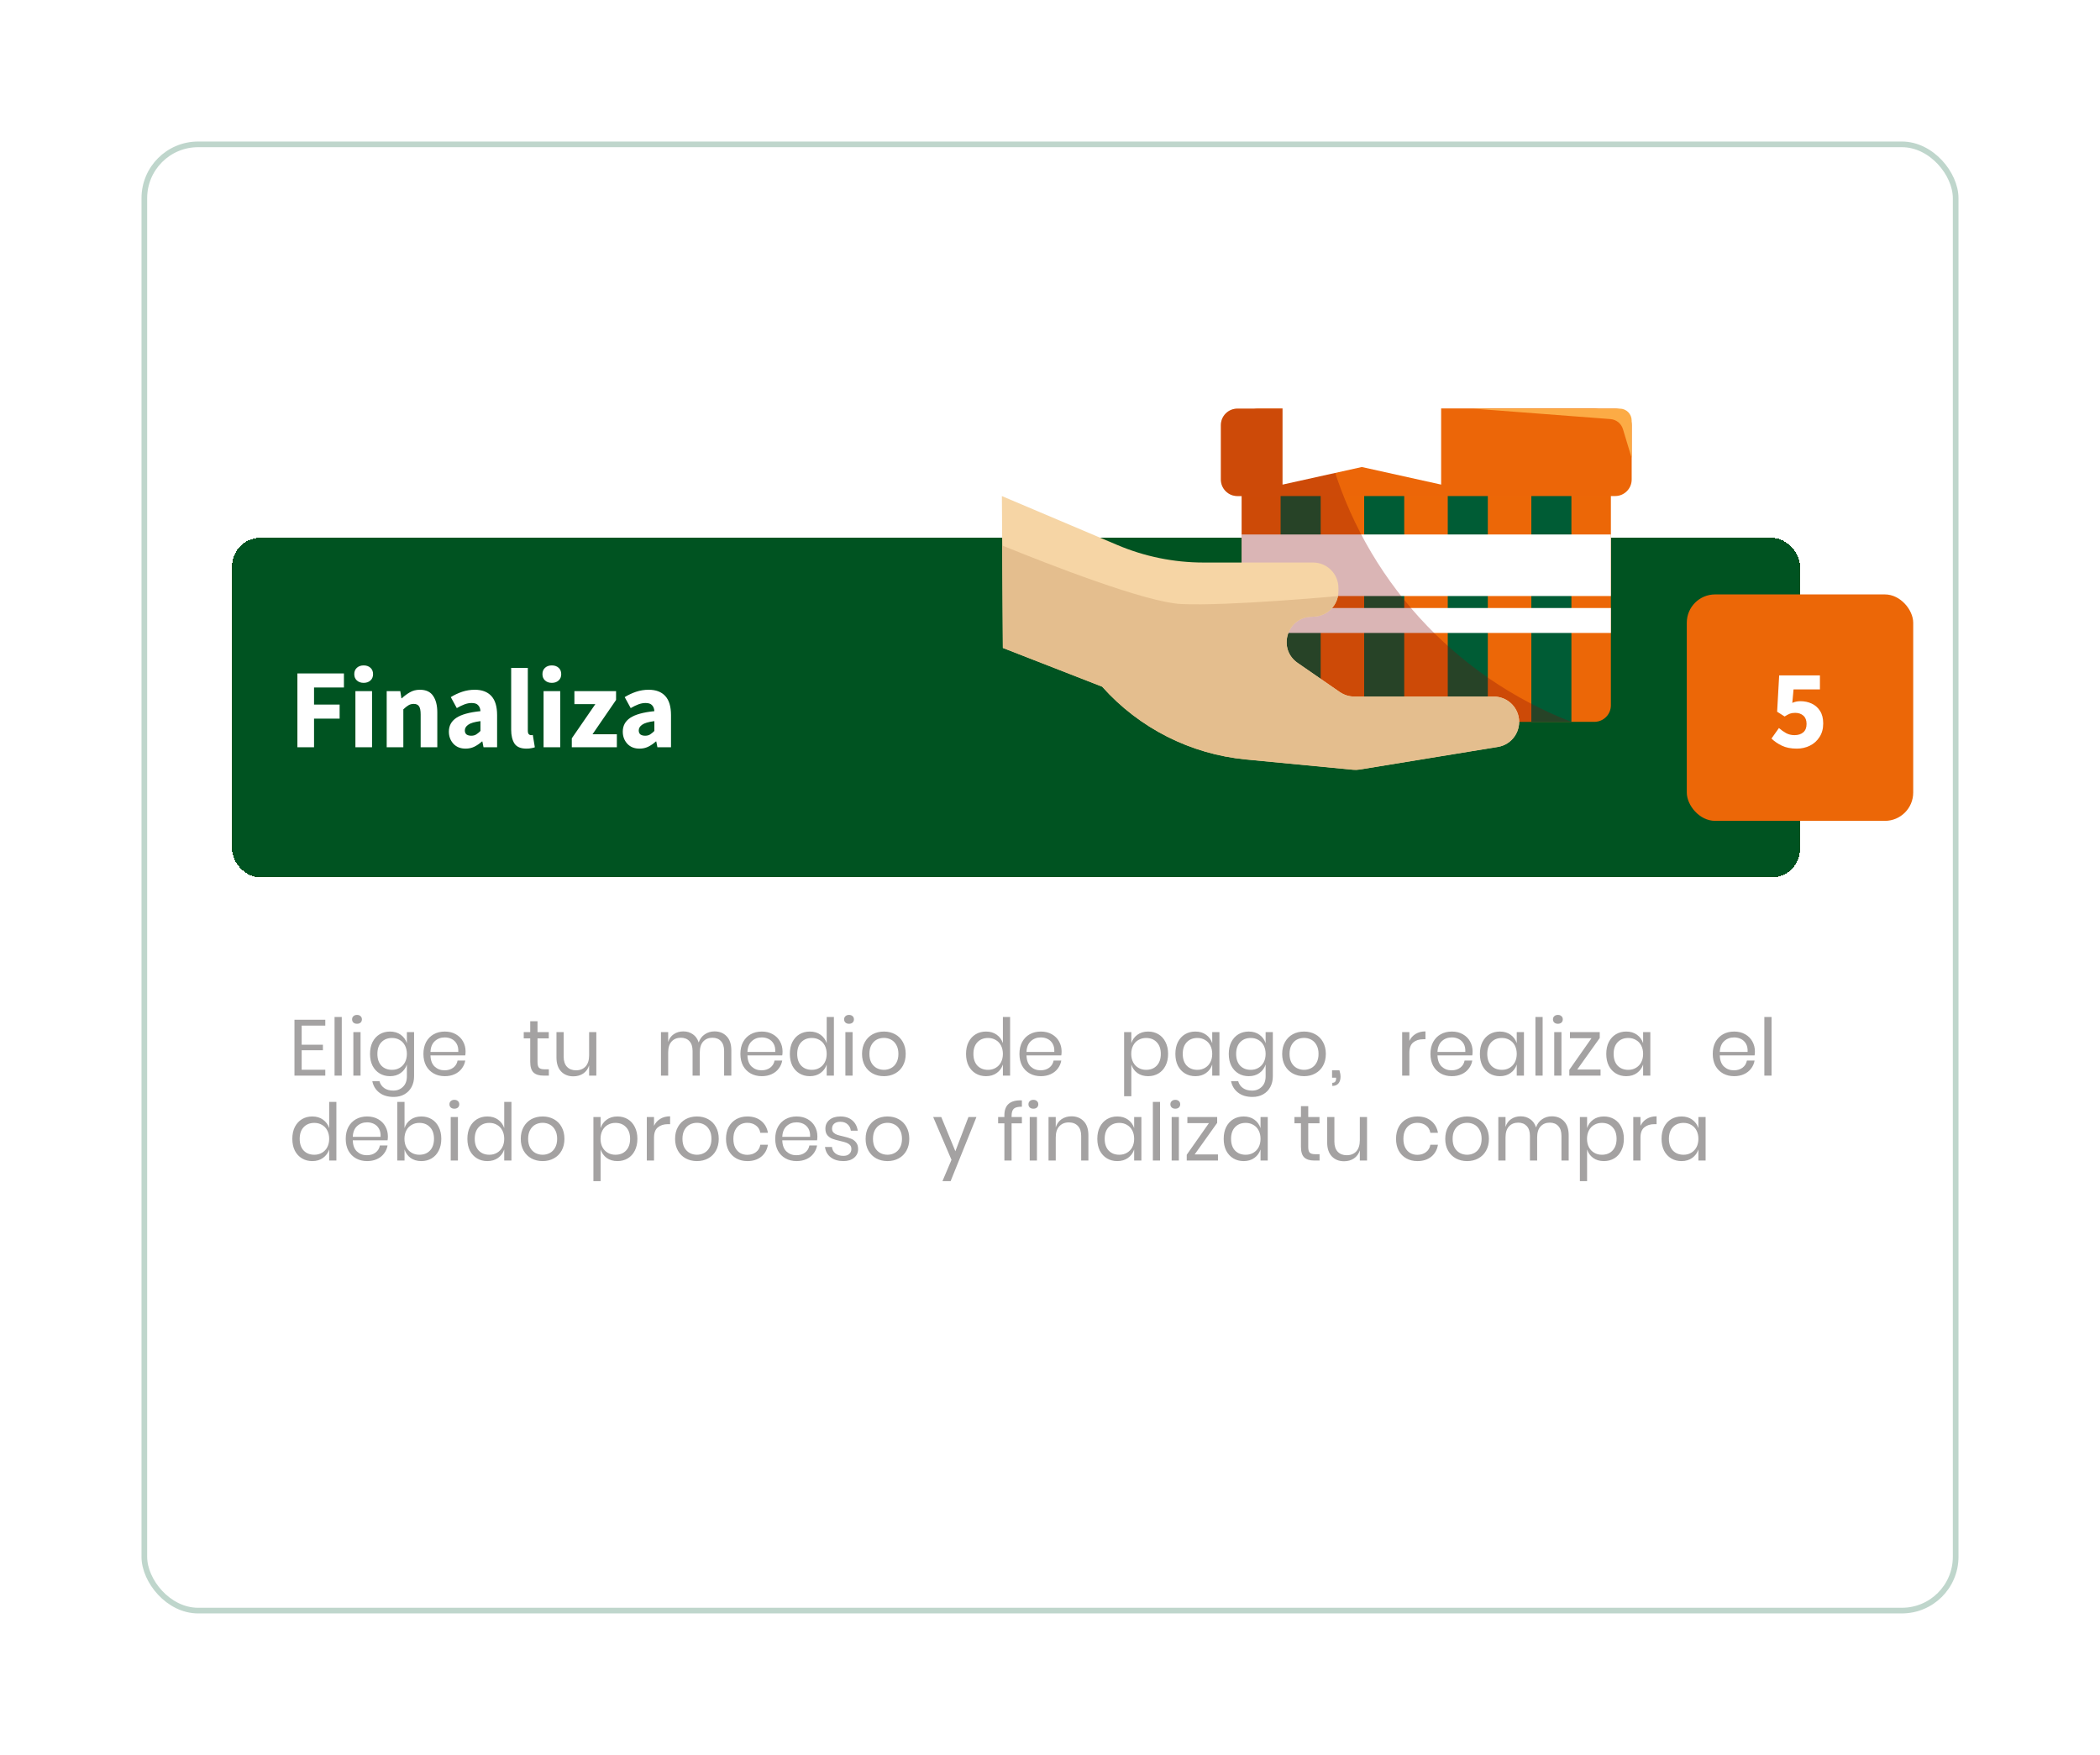 <svg width="371" height="310" viewBox="0 0 371 310" fill="none" xmlns="http://www.w3.org/2000/svg">
<g filter="url(#filter0_d_107_942)">
<g clip-path="url(#clip0_107_942)">
<rect x="25" y="21" width="321" height="260" rx="10" fill="white"/>
<g filter="url(#filter1_d_107_942)">
<rect x="41" y="79" width="277" height="60" rx="5" fill="#005321" shape-rendering="crispEdges"/>
<path d="M52.54 116V102.96H60.76V105.44H55.48V108.46H60V110.94H55.48V116H52.54ZM62.788 116V106.08H65.728V116H62.788ZM64.248 104.62C63.755 104.62 63.355 104.48 63.048 104.2C62.742 103.92 62.588 103.547 62.588 103.08C62.588 102.613 62.742 102.24 63.048 101.96C63.355 101.68 63.755 101.54 64.248 101.54C64.742 101.54 65.142 101.68 65.448 101.96C65.755 102.24 65.908 102.613 65.908 103.08C65.908 103.547 65.755 103.92 65.448 104.2C65.142 104.48 64.742 104.62 64.248 104.62ZM68.316 116V106.08H70.716L70.916 107.34H70.996C71.422 106.94 71.889 106.593 72.396 106.3C72.916 105.993 73.509 105.84 74.176 105.84C75.256 105.84 76.036 106.2 76.516 106.92C77.009 107.627 77.256 108.6 77.256 109.84V116H74.316V110.22C74.316 109.5 74.216 109.007 74.016 108.74C73.829 108.473 73.522 108.34 73.096 108.34C72.722 108.34 72.402 108.427 72.136 108.6C71.869 108.76 71.576 108.993 71.256 109.3V116H68.316ZM82.261 116.24C81.354 116.24 80.634 115.953 80.101 115.38C79.568 114.793 79.301 114.08 79.301 113.24C79.301 112.2 79.741 111.387 80.621 110.8C81.501 110.213 82.921 109.82 84.881 109.62C84.854 109.18 84.721 108.833 84.481 108.58C84.254 108.313 83.868 108.18 83.321 108.18C82.908 108.18 82.488 108.26 82.061 108.42C81.634 108.58 81.181 108.8 80.701 109.08L79.641 107.14C80.268 106.753 80.934 106.44 81.641 106.2C82.361 105.96 83.108 105.84 83.881 105.84C85.148 105.84 86.121 106.207 86.801 106.94C87.481 107.673 87.821 108.8 87.821 110.32V116H85.421L85.221 114.98H85.141C84.728 115.353 84.281 115.66 83.801 115.9C83.334 116.127 82.821 116.24 82.261 116.24ZM83.261 113.96C83.594 113.96 83.881 113.887 84.121 113.74C84.374 113.58 84.628 113.373 84.881 113.12V111.38C83.841 111.513 83.121 111.727 82.721 112.02C82.321 112.3 82.121 112.633 82.121 113.02C82.121 113.34 82.221 113.58 82.421 113.74C82.634 113.887 82.914 113.96 83.261 113.96ZM93.008 116.24C91.995 116.24 91.288 115.94 90.888 115.34C90.501 114.727 90.308 113.92 90.308 112.92V101.98H93.248V113.04C93.248 113.347 93.301 113.56 93.408 113.68C93.528 113.8 93.648 113.86 93.768 113.86C93.835 113.86 93.888 113.86 93.928 113.86C93.981 113.847 94.048 113.833 94.128 113.82L94.488 116C94.328 116.067 94.121 116.12 93.868 116.16C93.628 116.213 93.341 116.24 93.008 116.24ZM96.031 116V106.08H98.971V116H96.031ZM97.49 104.62C96.997 104.62 96.597 104.48 96.29 104.2C95.984 103.92 95.831 103.547 95.831 103.08C95.831 102.613 95.984 102.24 96.29 101.96C96.597 101.68 96.997 101.54 97.49 101.54C97.984 101.54 98.384 101.68 98.691 101.96C98.997 102.24 99.15 102.613 99.15 103.08C99.15 103.547 98.997 103.92 98.691 104.2C98.384 104.48 97.984 104.62 97.49 104.62ZM101.018 116V114.42L105.178 108.38H101.478V106.08H108.838V107.64L104.678 113.7H108.978V116H101.018ZM112.984 116.24C112.077 116.24 111.357 115.953 110.824 115.38C110.29 114.793 110.024 114.08 110.024 113.24C110.024 112.2 110.464 111.387 111.344 110.8C112.224 110.213 113.644 109.82 115.604 109.62C115.577 109.18 115.444 108.833 115.204 108.58C114.977 108.313 114.59 108.18 114.044 108.18C113.63 108.18 113.21 108.26 112.784 108.42C112.357 108.58 111.904 108.8 111.424 109.08L110.364 107.14C110.99 106.753 111.657 106.44 112.364 106.2C113.084 105.96 113.83 105.84 114.604 105.84C115.87 105.84 116.844 106.207 117.524 106.94C118.204 107.673 118.544 108.8 118.544 110.32V116H116.144L115.944 114.98H115.864C115.45 115.353 115.004 115.66 114.524 115.9C114.057 116.127 113.544 116.24 112.984 116.24ZM113.984 113.96C114.317 113.96 114.604 113.887 114.844 113.74C115.097 113.58 115.35 113.373 115.604 113.12V111.38C114.564 111.513 113.844 111.727 113.444 112.02C113.044 112.3 112.844 112.633 112.844 113.02C112.844 113.34 112.944 113.58 113.144 113.74C113.357 113.887 113.637 113.96 113.984 113.96Z" fill="white"/>
<rect x="298" y="89" width="40" height="40" rx="5" fill="#EC6707"/>
<path d="M317.44 116.24C316.4 116.24 315.52 116.067 314.8 115.72C314.08 115.373 313.467 114.953 312.96 114.46L314.28 112.6C314.667 112.947 315.087 113.247 315.54 113.5C315.993 113.74 316.487 113.86 317.02 113.86C317.673 113.86 318.193 113.693 318.58 113.36C318.967 113.027 319.16 112.533 319.16 111.88C319.16 111.24 318.973 110.753 318.6 110.42C318.227 110.087 317.747 109.92 317.16 109.92C316.787 109.92 316.473 109.967 316.22 110.06C315.98 110.153 315.667 110.32 315.28 110.56L313.96 109.72L314.32 103.3H321.52V105.78H316.86L316.64 108.16C317.08 107.96 317.553 107.86 318.06 107.86C318.793 107.86 319.46 108 320.06 108.28C320.673 108.56 321.167 108.993 321.54 109.58C321.913 110.153 322.1 110.893 322.1 111.8C322.1 112.733 321.88 113.533 321.44 114.2C321.013 114.867 320.447 115.373 319.74 115.72C319.033 116.067 318.267 116.24 317.44 116.24Z" fill="white"/>
<g filter="url(#filter2_d_107_942)">
<path d="M281.672 52.181H222.275C220.664 52.181 219.358 53.487 219.358 55.098V104.589C219.358 106.201 220.664 107.507 222.275 107.507H281.672C283.283 107.507 284.589 106.201 284.589 104.589V55.098C284.589 53.487 283.283 52.181 281.672 52.181Z" fill="#EC6707"/>
<path d="M277.615 57.682H270.537V107.507H277.615V57.682Z" fill="#005C35"/>
<path d="M262.848 57.682H255.77V107.507H262.848V57.682Z" fill="#005C35"/>
<path d="M248.08 57.682H241.002V107.507H248.08V57.682Z" fill="#005C35"/>
<path d="M233.319 57.682H226.241V107.507H233.319V57.682Z" fill="#005C35"/>
<path d="M284.589 74.408H219.358V85.286H284.589V74.408Z" fill="white"/>
<path d="M284.589 87.404H219.358V91.802H284.589V87.404Z" fill="white"/>
<path d="M285.346 52.181H218.607C216.996 52.181 215.69 53.487 215.69 55.098V64.705C215.69 66.316 216.996 67.622 218.607 67.622H285.346C286.957 67.622 288.264 66.316 288.264 64.705V55.098C288.264 53.487 286.957 52.181 285.346 52.181Z" fill="#EC6608"/>
<g style="mix-blend-mode:multiply" opacity="0.3">
<path d="M234.98 60.572L232.632 52.181H218.6C216.989 52.181 215.683 53.486 215.683 55.098V64.712C215.683 66.323 216.989 67.629 218.6 67.629H219.358V104.596C219.358 106.208 220.663 107.514 222.275 107.514H277.615C256.797 99.463 241.002 82.063 234.98 60.572Z" fill="#840606"/>
</g>
<path d="M177 67.629L197.415 76.277C202.228 78.319 207.403 79.368 212.634 79.368H231.979C234.452 79.368 236.452 81.368 236.452 83.841V84.445C236.452 86.814 234.604 88.773 232.243 88.912L231.52 88.954C227.276 89.204 225.741 94.677 229.242 97.094L236.702 102.249C237.452 102.763 238.335 103.04 239.245 103.04H263.91C266.001 103.04 267.814 104.492 268.273 106.534C268.835 109.042 267.168 111.508 264.633 111.925L240.182 115.925C239.8 115.988 239.418 116.002 239.036 115.96L220.094 114.14C210.321 113.203 201.256 108.611 194.713 101.283L177.174 94.441L177 67.622C177 67.625 177 67.629 177 67.629Z" fill="#F6D5A5"/>
<path d="M254.602 65.601L240.592 62.496L226.582 65.601V52H254.602V65.601Z" fill="white"/>
<path d="M263.91 103.04H239.245C238.335 103.04 237.453 102.763 236.702 102.249L229.242 97.094C225.741 94.677 227.276 89.197 231.52 88.954L232.243 88.912C234.32 88.787 235.994 87.266 236.369 85.293C236.341 85.293 217.121 87.078 208.709 86.696C202.444 86.411 185.37 79.743 177.056 76.36L177.174 94.462L194.713 101.304C201.249 108.632 210.314 113.223 220.094 114.161L239.036 115.981C239.418 116.016 239.807 116.002 240.182 115.946L264.633 111.945C267.168 111.529 268.835 109.063 268.273 106.555C267.814 104.513 266.001 103.061 263.91 103.061V103.04Z" fill="#E4BE8E"/>
<path d="M260.312 52.181H286.159C287.319 52.181 288.263 53.125 288.263 54.285V60.912L286.721 55.806C286.423 54.813 285.541 54.105 284.506 54.028L260.312 52.181Z" fill="#FCAB45"/>
</g>
</g>
<path d="M53.296 177.166V180.54H57.048V181.52H53.296V184.964H57.468V186H52.022V176.13H57.468V177.166H53.296ZM60.378 175.64V186H59.104V175.64H60.378ZM62.202 176.06C62.202 175.827 62.282 175.64 62.44 175.5C62.599 175.351 62.809 175.276 63.07 175.276C63.332 175.276 63.542 175.351 63.7 175.5C63.859 175.64 63.938 175.827 63.938 176.06C63.938 176.293 63.859 176.485 63.7 176.634C63.542 176.774 63.332 176.844 63.07 176.844C62.809 176.844 62.599 176.774 62.44 176.634C62.282 176.485 62.202 176.293 62.202 176.06ZM63.7 178.314V186H62.426V178.314H63.7ZM68.899 178.216C69.645 178.216 70.275 178.403 70.789 178.776C71.311 179.149 71.675 179.649 71.881 180.274V178.314H73.155V186.126C73.155 186.835 73.005 187.465 72.707 188.016C72.408 188.567 71.988 188.996 71.447 189.304C70.905 189.612 70.275 189.766 69.557 189.766C68.521 189.766 67.676 189.514 67.023 189.01C66.369 188.515 65.954 187.843 65.777 186.994H67.037C67.186 187.507 67.466 187.909 67.877 188.198C68.297 188.497 68.833 188.646 69.487 188.646C70.177 188.646 70.747 188.422 71.195 187.974C71.652 187.535 71.881 186.919 71.881 186.126V184.04C71.675 184.665 71.311 185.165 70.789 185.538C70.275 185.911 69.645 186.098 68.899 186.098C68.217 186.098 67.611 185.939 67.079 185.622C66.547 185.305 66.127 184.852 65.819 184.264C65.52 183.667 65.371 182.967 65.371 182.164C65.371 181.361 65.52 180.661 65.819 180.064C66.127 179.467 66.547 179.009 67.079 178.692C67.611 178.375 68.217 178.216 68.899 178.216ZM69.263 179.35C68.479 179.35 67.849 179.602 67.373 180.106C66.906 180.601 66.673 181.287 66.673 182.164C66.673 183.041 66.906 183.732 67.373 184.236C67.849 184.731 68.479 184.978 69.263 184.978C69.767 184.978 70.215 184.861 70.607 184.628C71.008 184.395 71.321 184.068 71.545 183.648C71.769 183.219 71.881 182.724 71.881 182.164C71.881 181.604 71.769 181.109 71.545 180.68C71.321 180.251 71.008 179.924 70.607 179.7C70.215 179.467 69.767 179.35 69.263 179.35ZM82.252 181.73C82.252 182.001 82.234 182.234 82.196 182.43H76.05C76.078 183.307 76.326 183.965 76.792 184.404C77.268 184.843 77.847 185.062 78.528 185.062C79.144 185.062 79.657 184.908 80.068 184.6C80.488 184.283 80.745 183.863 80.838 183.34H82.196C82.103 183.872 81.893 184.348 81.566 184.768C81.249 185.188 80.834 185.515 80.32 185.748C79.807 185.981 79.228 186.098 78.584 186.098C77.847 186.098 77.194 185.939 76.624 185.622C76.055 185.305 75.607 184.852 75.28 184.264C74.963 183.667 74.804 182.967 74.804 182.164C74.804 181.361 74.963 180.661 75.28 180.064C75.607 179.467 76.055 179.009 76.624 178.692C77.194 178.375 77.847 178.216 78.584 178.216C79.331 178.216 79.98 178.375 80.53 178.692C81.09 179.009 81.515 179.434 81.804 179.966C82.103 180.498 82.252 181.086 82.252 181.73ZM80.964 181.814C80.992 181.245 80.899 180.769 80.684 180.386C80.469 180.003 80.175 179.719 79.802 179.532C79.429 179.345 79.023 179.252 78.584 179.252C77.884 179.252 77.296 179.471 76.82 179.91C76.344 180.339 76.088 180.974 76.05 181.814H80.964ZM96.964 184.88V186H96.012C95.228 186 94.64 185.813 94.248 185.44C93.866 185.067 93.674 184.441 93.674 183.564V179.42H92.526V178.314H93.674V176.396H94.962V178.314H96.95V179.42H94.962V183.592C94.962 184.087 95.051 184.427 95.228 184.614C95.415 184.791 95.732 184.88 96.18 184.88H96.964ZM105.351 178.314V186H104.077V184.194C103.881 184.819 103.531 185.3 103.027 185.636C102.532 185.963 101.954 186.126 101.291 186.126C100.404 186.126 99.686 185.841 99.135 185.272C98.584 184.693 98.309 183.867 98.309 182.794V178.314H99.583V182.668C99.583 183.433 99.779 184.026 100.171 184.446C100.563 184.857 101.095 185.062 101.767 185.062C102.467 185.062 103.027 184.838 103.447 184.39C103.867 183.933 104.077 183.27 104.077 182.402V178.314H105.351ZM126.22 178.188C127.116 178.188 127.835 178.477 128.376 179.056C128.927 179.625 129.202 180.451 129.202 181.534V186H127.928V181.646C127.928 180.89 127.741 180.311 127.368 179.91C127.004 179.509 126.5 179.308 125.856 179.308C125.184 179.308 124.643 179.532 124.232 179.98C123.831 180.419 123.63 181.067 123.63 181.926V186H122.356V181.646C122.356 180.89 122.169 180.311 121.796 179.91C121.423 179.509 120.919 179.308 120.284 179.308C119.603 179.308 119.057 179.532 118.646 179.98C118.245 180.419 118.044 181.067 118.044 181.926V186H116.77V178.314H118.044V180.064C118.231 179.457 118.562 178.995 119.038 178.678C119.523 178.351 120.079 178.188 120.704 178.188C121.357 178.188 121.922 178.356 122.398 178.692C122.883 179.019 123.229 179.504 123.434 180.148C123.649 179.523 124.008 179.042 124.512 178.706C125.016 178.361 125.585 178.188 126.22 178.188ZM138.25 181.73C138.25 182.001 138.232 182.234 138.194 182.43H132.048C132.076 183.307 132.324 183.965 132.79 184.404C133.266 184.843 133.845 185.062 134.526 185.062C135.142 185.062 135.656 184.908 136.066 184.6C136.486 184.283 136.743 183.863 136.836 183.34H138.194C138.101 183.872 137.891 184.348 137.564 184.768C137.247 185.188 136.832 185.515 136.318 185.748C135.805 185.981 135.226 186.098 134.582 186.098C133.845 186.098 133.192 185.939 132.622 185.622C132.053 185.305 131.605 184.852 131.278 184.264C130.961 183.667 130.802 182.967 130.802 182.164C130.802 181.361 130.961 180.661 131.278 180.064C131.605 179.467 132.053 179.009 132.622 178.692C133.192 178.375 133.845 178.216 134.582 178.216C135.329 178.216 135.978 178.375 136.528 178.692C137.088 179.009 137.513 179.434 137.802 179.966C138.101 180.498 138.25 181.086 138.25 181.73ZM136.962 181.814C136.99 181.245 136.897 180.769 136.682 180.386C136.468 180.003 136.174 179.719 135.8 179.532C135.427 179.345 135.021 179.252 134.582 179.252C133.882 179.252 133.294 179.471 132.818 179.91C132.342 180.339 132.086 180.974 132.048 181.814H136.962ZM143.067 178.216C143.813 178.216 144.443 178.403 144.957 178.776C145.479 179.149 145.843 179.649 146.049 180.274V175.64H147.323V186H146.049V184.04C145.843 184.665 145.479 185.165 144.957 185.538C144.443 185.911 143.813 186.098 143.067 186.098C142.385 186.098 141.779 185.939 141.247 185.622C140.715 185.305 140.295 184.852 139.987 184.264C139.688 183.667 139.539 182.967 139.539 182.164C139.539 181.361 139.688 180.661 139.987 180.064C140.295 179.467 140.715 179.009 141.247 178.692C141.779 178.375 142.385 178.216 143.067 178.216ZM143.431 179.35C142.647 179.35 142.017 179.602 141.541 180.106C141.074 180.601 140.841 181.287 140.841 182.164C140.841 183.041 141.074 183.732 141.541 184.236C142.017 184.731 142.647 184.978 143.431 184.978C143.935 184.978 144.383 184.861 144.775 184.628C145.176 184.395 145.489 184.068 145.713 183.648C145.937 183.219 146.049 182.724 146.049 182.164C146.049 181.604 145.937 181.109 145.713 180.68C145.489 180.251 145.176 179.924 144.775 179.7C144.383 179.467 143.935 179.35 143.431 179.35ZM149.126 176.06C149.126 175.827 149.205 175.64 149.364 175.5C149.523 175.351 149.733 175.276 149.994 175.276C150.255 175.276 150.465 175.351 150.624 175.5C150.783 175.64 150.862 175.827 150.862 176.06C150.862 176.293 150.783 176.485 150.624 176.634C150.465 176.774 150.255 176.844 149.994 176.844C149.733 176.844 149.523 176.774 149.364 176.634C149.205 176.485 149.126 176.293 149.126 176.06ZM150.624 178.314V186H149.35V178.314H150.624ZM156.158 178.216C156.896 178.216 157.554 178.375 158.132 178.692C158.72 179.009 159.178 179.467 159.504 180.064C159.84 180.661 160.008 181.361 160.008 182.164C160.008 182.967 159.84 183.667 159.504 184.264C159.178 184.852 158.72 185.305 158.132 185.622C157.554 185.939 156.896 186.098 156.158 186.098C155.421 186.098 154.758 185.939 154.17 185.622C153.592 185.305 153.134 184.852 152.798 184.264C152.462 183.667 152.294 182.967 152.294 182.164C152.294 181.361 152.462 180.661 152.798 180.064C153.134 179.467 153.592 179.009 154.17 178.692C154.758 178.375 155.421 178.216 156.158 178.216ZM156.158 179.336C155.701 179.336 155.276 179.439 154.884 179.644C154.502 179.849 154.189 180.167 153.946 180.596C153.713 181.016 153.596 181.539 153.596 182.164C153.596 182.78 153.713 183.303 153.946 183.732C154.189 184.152 154.502 184.465 154.884 184.67C155.276 184.875 155.701 184.978 156.158 184.978C156.616 184.978 157.036 184.875 157.418 184.67C157.81 184.465 158.123 184.152 158.356 183.732C158.599 183.303 158.72 182.78 158.72 182.164C158.72 181.539 158.599 181.016 158.356 180.596C158.123 180.167 157.81 179.849 157.418 179.644C157.036 179.439 156.616 179.336 156.158 179.336ZM174.196 178.216C174.943 178.216 175.573 178.403 176.086 178.776C176.609 179.149 176.973 179.649 177.178 180.274V175.64H178.452V186H177.178V184.04C176.973 184.665 176.609 185.165 176.086 185.538C175.573 185.911 174.943 186.098 174.196 186.098C173.515 186.098 172.908 185.939 172.376 185.622C171.844 185.305 171.424 184.852 171.116 184.264C170.818 183.667 170.668 182.967 170.668 182.164C170.668 181.361 170.818 180.661 171.116 180.064C171.424 179.467 171.844 179.009 172.376 178.692C172.908 178.375 173.515 178.216 174.196 178.216ZM174.56 179.35C173.776 179.35 173.146 179.602 172.67 180.106C172.204 180.601 171.97 181.287 171.97 182.164C171.97 183.041 172.204 183.732 172.67 184.236C173.146 184.731 173.776 184.978 174.56 184.978C175.064 184.978 175.512 184.861 175.904 184.628C176.306 184.395 176.618 184.068 176.842 183.648C177.066 183.219 177.178 182.724 177.178 182.164C177.178 181.604 177.066 181.109 176.842 180.68C176.618 180.251 176.306 179.924 175.904 179.7C175.512 179.467 175.064 179.35 174.56 179.35ZM187.55 181.73C187.55 182.001 187.531 182.234 187.494 182.43H181.348C181.376 183.307 181.623 183.965 182.09 184.404C182.566 184.843 183.145 185.062 183.826 185.062C184.442 185.062 184.955 184.908 185.366 184.6C185.786 184.283 186.043 183.863 186.136 183.34H187.494C187.401 183.872 187.191 184.348 186.864 184.768C186.547 185.188 186.131 185.515 185.618 185.748C185.105 185.981 184.526 186.098 183.882 186.098C183.145 186.098 182.491 185.939 181.922 185.622C181.353 185.305 180.905 184.852 180.578 184.264C180.261 183.667 180.102 182.967 180.102 182.164C180.102 181.361 180.261 180.661 180.578 180.064C180.905 179.467 181.353 179.009 181.922 178.692C182.491 178.375 183.145 178.216 183.882 178.216C184.629 178.216 185.277 178.375 185.828 178.692C186.388 179.009 186.813 179.434 187.102 179.966C187.401 180.498 187.55 181.086 187.55 181.73ZM186.262 181.814C186.29 181.245 186.197 180.769 185.982 180.386C185.767 180.003 185.473 179.719 185.1 179.532C184.727 179.345 184.321 179.252 183.882 179.252C183.182 179.252 182.594 179.471 182.118 179.91C181.642 180.339 181.385 180.974 181.348 181.814H186.262ZM202.836 178.216C203.518 178.216 204.124 178.375 204.656 178.692C205.188 179.009 205.604 179.467 205.902 180.064C206.21 180.661 206.364 181.361 206.364 182.164C206.364 182.967 206.21 183.667 205.902 184.264C205.604 184.852 205.188 185.305 204.656 185.622C204.124 185.939 203.518 186.098 202.836 186.098C202.09 186.098 201.455 185.911 200.932 185.538C200.419 185.155 200.064 184.656 199.868 184.04V189.64H198.594V178.314H199.868V180.274C200.064 179.658 200.419 179.163 200.932 178.79C201.455 178.407 202.09 178.216 202.836 178.216ZM202.472 179.35C201.978 179.35 201.53 179.467 201.128 179.7C200.727 179.924 200.414 180.251 200.19 180.68C199.966 181.109 199.854 181.604 199.854 182.164C199.854 182.724 199.966 183.219 200.19 183.648C200.414 184.068 200.727 184.395 201.128 184.628C201.53 184.861 201.978 184.978 202.472 184.978C203.266 184.978 203.896 184.731 204.362 184.236C204.838 183.732 205.076 183.041 205.076 182.164C205.076 181.287 204.838 180.601 204.362 180.106C203.896 179.602 203.266 179.35 202.472 179.35ZM211.178 178.216C211.925 178.216 212.555 178.403 213.068 178.776C213.591 179.149 213.955 179.649 214.16 180.274V178.314H215.434V186H214.16V184.04C213.955 184.665 213.591 185.165 213.068 185.538C212.555 185.911 211.925 186.098 211.178 186.098C210.497 186.098 209.89 185.939 209.358 185.622C208.826 185.305 208.406 184.852 208.098 184.264C207.799 183.667 207.65 182.967 207.65 182.164C207.65 181.361 207.799 180.661 208.098 180.064C208.406 179.467 208.826 179.009 209.358 178.692C209.89 178.375 210.497 178.216 211.178 178.216ZM211.542 179.35C210.758 179.35 210.128 179.602 209.652 180.106C209.185 180.601 208.952 181.287 208.952 182.164C208.952 183.041 209.185 183.732 209.652 184.236C210.128 184.731 210.758 184.978 211.542 184.978C212.046 184.978 212.494 184.861 212.886 184.628C213.287 184.395 213.6 184.068 213.824 183.648C214.048 183.219 214.16 182.724 214.16 182.164C214.16 181.604 214.048 181.109 213.824 180.68C213.6 180.251 213.287 179.924 212.886 179.7C212.494 179.467 212.046 179.35 211.542 179.35ZM220.611 178.216C221.358 178.216 221.988 178.403 222.501 178.776C223.024 179.149 223.388 179.649 223.593 180.274V178.314H224.867V186.126C224.867 186.835 224.718 187.465 224.419 188.016C224.121 188.567 223.701 188.996 223.159 189.304C222.618 189.612 221.988 189.766 221.269 189.766C220.233 189.766 219.389 189.514 218.735 189.01C218.082 188.515 217.667 187.843 217.489 186.994H218.749C218.899 187.507 219.179 187.909 219.589 188.198C220.009 188.497 220.546 188.646 221.199 188.646C221.89 188.646 222.459 188.422 222.907 187.974C223.365 187.535 223.593 186.919 223.593 186.126V184.04C223.388 184.665 223.024 185.165 222.501 185.538C221.988 185.911 221.358 186.098 220.611 186.098C219.93 186.098 219.323 185.939 218.791 185.622C218.259 185.305 217.839 184.852 217.531 184.264C217.233 183.667 217.083 182.967 217.083 182.164C217.083 181.361 217.233 180.661 217.531 180.064C217.839 179.467 218.259 179.009 218.791 178.692C219.323 178.375 219.93 178.216 220.611 178.216ZM220.975 179.35C220.191 179.35 219.561 179.602 219.085 180.106C218.619 180.601 218.385 181.287 218.385 182.164C218.385 183.041 218.619 183.732 219.085 184.236C219.561 184.731 220.191 184.978 220.975 184.978C221.479 184.978 221.927 184.861 222.319 184.628C222.721 184.395 223.033 184.068 223.257 183.648C223.481 183.219 223.593 182.724 223.593 182.164C223.593 181.604 223.481 181.109 223.257 180.68C223.033 180.251 222.721 179.924 222.319 179.7C221.927 179.467 221.479 179.35 220.975 179.35ZM230.381 178.216C231.118 178.216 231.776 178.375 232.355 178.692C232.943 179.009 233.4 179.467 233.727 180.064C234.063 180.661 234.231 181.361 234.231 182.164C234.231 182.967 234.063 183.667 233.727 184.264C233.4 184.852 232.943 185.305 232.355 185.622C231.776 185.939 231.118 186.098 230.381 186.098C229.644 186.098 228.981 185.939 228.393 185.622C227.814 185.305 227.357 184.852 227.021 184.264C226.685 183.667 226.517 182.967 226.517 182.164C226.517 181.361 226.685 180.661 227.021 180.064C227.357 179.467 227.814 179.009 228.393 178.692C228.981 178.375 229.644 178.216 230.381 178.216ZM230.381 179.336C229.924 179.336 229.499 179.439 229.107 179.644C228.724 179.849 228.412 180.167 228.169 180.596C227.936 181.016 227.819 181.539 227.819 182.164C227.819 182.78 227.936 183.303 228.169 183.732C228.412 184.152 228.724 184.465 229.107 184.67C229.499 184.875 229.924 184.978 230.381 184.978C230.838 184.978 231.258 184.875 231.641 184.67C232.033 184.465 232.346 184.152 232.579 183.732C232.822 183.303 232.943 182.78 232.943 182.164C232.943 181.539 232.822 181.016 232.579 180.596C232.346 180.167 232.033 179.849 231.641 179.644C231.258 179.439 230.838 179.336 230.381 179.336ZM236.633 185.062C236.764 185.473 236.829 185.855 236.829 186.21C236.829 186.695 236.708 187.083 236.465 187.372C236.222 187.671 235.858 187.82 235.373 187.82V187.274C235.606 187.274 235.774 187.209 235.877 187.078C235.989 186.957 236.045 186.761 236.045 186.49V186.364H235.331V185.062H236.633ZM248.99 179.868C249.242 179.336 249.611 178.925 250.096 178.636C250.582 178.337 251.16 178.188 251.832 178.188V179.574H251.44C250.722 179.574 250.134 179.761 249.676 180.134C249.219 180.498 248.99 181.105 248.99 181.954V186H247.716V178.314H248.99V179.868ZM260.159 181.73C260.159 182.001 260.141 182.234 260.103 182.43H253.957C253.985 183.307 254.233 183.965 254.699 184.404C255.175 184.843 255.754 185.062 256.435 185.062C257.051 185.062 257.565 184.908 257.975 184.6C258.395 184.283 258.652 183.863 258.745 183.34H260.103C260.01 183.872 259.8 184.348 259.473 184.768C259.156 185.188 258.741 185.515 258.227 185.748C257.714 185.981 257.135 186.098 256.491 186.098C255.754 186.098 255.101 185.939 254.531 185.622C253.962 185.305 253.514 184.852 253.187 184.264C252.87 183.667 252.711 182.967 252.711 182.164C252.711 181.361 252.87 180.661 253.187 180.064C253.514 179.467 253.962 179.009 254.531 178.692C255.101 178.375 255.754 178.216 256.491 178.216C257.238 178.216 257.887 178.375 258.437 178.692C258.997 179.009 259.422 179.434 259.711 179.966C260.01 180.498 260.159 181.086 260.159 181.73ZM258.871 181.814C258.899 181.245 258.806 180.769 258.591 180.386C258.377 180.003 258.083 179.719 257.709 179.532C257.336 179.345 256.93 179.252 256.491 179.252C255.791 179.252 255.203 179.471 254.727 179.91C254.251 180.339 253.995 180.974 253.957 181.814H258.871ZM264.976 178.216C265.722 178.216 266.352 178.403 266.866 178.776C267.388 179.149 267.752 179.649 267.958 180.274V178.314H269.232V186H267.958V184.04C267.752 184.665 267.388 185.165 266.866 185.538C266.352 185.911 265.722 186.098 264.976 186.098C264.294 186.098 263.688 185.939 263.156 185.622C262.624 185.305 262.204 184.852 261.896 184.264C261.597 183.667 261.448 182.967 261.448 182.164C261.448 181.361 261.597 180.661 261.896 180.064C262.204 179.467 262.624 179.009 263.156 178.692C263.688 178.375 264.294 178.216 264.976 178.216ZM265.34 179.35C264.556 179.35 263.926 179.602 263.45 180.106C262.983 180.601 262.75 181.287 262.75 182.164C262.75 183.041 262.983 183.732 263.45 184.236C263.926 184.731 264.556 184.978 265.34 184.978C265.844 184.978 266.292 184.861 266.684 184.628C267.085 184.395 267.398 184.068 267.622 183.648C267.846 183.219 267.958 182.724 267.958 182.164C267.958 181.604 267.846 181.109 267.622 180.68C267.398 180.251 267.085 179.924 266.684 179.7C266.292 179.467 265.844 179.35 265.34 179.35ZM272.533 175.64V186H271.259V175.64H272.533ZM274.358 176.06C274.358 175.827 274.437 175.64 274.596 175.5C274.754 175.351 274.964 175.276 275.226 175.276C275.487 175.276 275.697 175.351 275.856 175.5C276.014 175.64 276.094 175.827 276.094 176.06C276.094 176.293 276.014 176.485 275.856 176.634C275.697 176.774 275.487 176.844 275.226 176.844C274.964 176.844 274.754 176.774 274.596 176.634C274.437 176.485 274.358 176.293 274.358 176.06ZM275.856 178.314V186H274.582V178.314H275.856ZM278.646 184.922H282.762V186H277.246V184.978L281.166 179.392H277.358V178.314H282.622V179.35L278.646 184.922ZM287.302 178.216C288.049 178.216 288.679 178.403 289.192 178.776C289.715 179.149 290.079 179.649 290.284 180.274V178.314H291.558V186H290.284V184.04C290.079 184.665 289.715 185.165 289.192 185.538C288.679 185.911 288.049 186.098 287.302 186.098C286.621 186.098 286.014 185.939 285.482 185.622C284.95 185.305 284.53 184.852 284.222 184.264C283.923 183.667 283.774 182.967 283.774 182.164C283.774 181.361 283.923 180.661 284.222 180.064C284.53 179.467 284.95 179.009 285.482 178.692C286.014 178.375 286.621 178.216 287.302 178.216ZM287.666 179.35C286.882 179.35 286.252 179.602 285.776 180.106C285.309 180.601 285.076 181.287 285.076 182.164C285.076 183.041 285.309 183.732 285.776 184.236C286.252 184.731 286.882 184.978 287.666 184.978C288.17 184.978 288.618 184.861 289.01 184.628C289.411 184.395 289.724 184.068 289.948 183.648C290.172 183.219 290.284 182.724 290.284 182.164C290.284 181.604 290.172 181.109 289.948 180.68C289.724 180.251 289.411 179.924 289.01 179.7C288.618 179.467 288.17 179.35 287.666 179.35ZM310.033 181.73C310.033 182.001 310.015 182.234 309.977 182.43H303.831C303.859 183.307 304.107 183.965 304.573 184.404C305.049 184.843 305.628 185.062 306.309 185.062C306.925 185.062 307.439 184.908 307.849 184.6C308.269 184.283 308.526 183.863 308.619 183.34H309.977C309.884 183.872 309.674 184.348 309.347 184.768C309.03 185.188 308.615 185.515 308.101 185.748C307.588 185.981 307.009 186.098 306.365 186.098C305.628 186.098 304.975 185.939 304.405 185.622C303.836 185.305 303.388 184.852 303.061 184.264C302.744 183.667 302.585 182.967 302.585 182.164C302.585 181.361 302.744 180.661 303.061 180.064C303.388 179.467 303.836 179.009 304.405 178.692C304.975 178.375 305.628 178.216 306.365 178.216C307.112 178.216 307.761 178.375 308.311 178.692C308.871 179.009 309.296 179.434 309.585 179.966C309.884 180.498 310.033 181.086 310.033 181.73ZM308.745 181.814C308.773 181.245 308.68 180.769 308.465 180.386C308.251 180.003 307.957 179.719 307.583 179.532C307.21 179.345 306.804 179.252 306.365 179.252C305.665 179.252 305.077 179.471 304.601 179.91C304.125 180.339 303.869 180.974 303.831 181.814H308.745ZM312.974 175.64V186H311.7V175.64H312.974ZM55.172 193.216C55.919 193.216 56.549 193.403 57.062 193.776C57.585 194.149 57.949 194.649 58.154 195.274V190.64H59.428V201H58.154V199.04C57.949 199.665 57.585 200.165 57.062 200.538C56.549 200.911 55.919 201.098 55.172 201.098C54.491 201.098 53.884 200.939 53.352 200.622C52.82 200.305 52.4 199.852 52.092 199.264C51.793 198.667 51.644 197.967 51.644 197.164C51.644 196.361 51.793 195.661 52.092 195.064C52.4 194.467 52.82 194.009 53.352 193.692C53.884 193.375 54.491 193.216 55.172 193.216ZM55.536 194.35C54.752 194.35 54.122 194.602 53.646 195.106C53.179 195.601 52.946 196.287 52.946 197.164C52.946 198.041 53.179 198.732 53.646 199.236C54.122 199.731 54.752 199.978 55.536 199.978C56.04 199.978 56.488 199.861 56.88 199.628C57.281 199.395 57.594 199.068 57.818 198.648C58.042 198.219 58.154 197.724 58.154 197.164C58.154 196.604 58.042 196.109 57.818 195.68C57.594 195.251 57.281 194.924 56.88 194.7C56.488 194.467 56.04 194.35 55.536 194.35ZM68.526 196.73C68.526 197.001 68.507 197.234 68.47 197.43H62.324C62.352 198.307 62.599 198.965 63.066 199.404C63.542 199.843 64.12 200.062 64.802 200.062C65.418 200.062 65.931 199.908 66.342 199.6C66.762 199.283 67.018 198.863 67.112 198.34H68.47C68.376 198.872 68.166 199.348 67.84 199.768C67.522 200.188 67.107 200.515 66.594 200.748C66.08 200.981 65.502 201.098 64.858 201.098C64.12 201.098 63.467 200.939 62.898 200.622C62.328 200.305 61.88 199.852 61.554 199.264C61.236 198.667 61.078 197.967 61.078 197.164C61.078 196.361 61.236 195.661 61.554 195.064C61.88 194.467 62.328 194.009 62.898 193.692C63.467 193.375 64.12 193.216 64.858 193.216C65.604 193.216 66.253 193.375 66.804 193.692C67.364 194.009 67.788 194.434 68.078 194.966C68.376 195.498 68.526 196.086 68.526 196.73ZM67.238 196.814C67.266 196.245 67.172 195.769 66.958 195.386C66.743 195.003 66.449 194.719 66.076 194.532C65.702 194.345 65.296 194.252 64.858 194.252C64.158 194.252 63.57 194.471 63.094 194.91C62.618 195.339 62.361 195.974 62.324 196.814H67.238ZM74.434 193.216C75.115 193.216 75.722 193.375 76.254 193.692C76.786 194.009 77.201 194.467 77.5 195.064C77.808 195.661 77.962 196.361 77.962 197.164C77.962 197.967 77.808 198.667 77.5 199.264C77.201 199.852 76.786 200.305 76.254 200.622C75.722 200.939 75.115 201.098 74.434 201.098C73.687 201.098 73.053 200.911 72.53 200.538C72.017 200.155 71.662 199.656 71.466 199.04V201H70.192V190.64H71.466V195.274C71.662 194.658 72.017 194.163 72.53 193.79C73.053 193.407 73.687 193.216 74.434 193.216ZM74.07 194.35C73.575 194.35 73.127 194.467 72.726 194.7C72.325 194.924 72.012 195.251 71.788 195.68C71.564 196.109 71.452 196.604 71.452 197.164C71.452 197.724 71.564 198.219 71.788 198.648C72.012 199.068 72.325 199.395 72.726 199.628C73.127 199.861 73.575 199.978 74.07 199.978C74.863 199.978 75.493 199.731 75.96 199.236C76.436 198.732 76.674 198.041 76.674 197.164C76.674 196.287 76.436 195.601 75.96 195.106C75.493 194.602 74.863 194.35 74.07 194.35ZM79.401 191.06C79.401 190.827 79.481 190.64 79.639 190.5C79.798 190.351 80.008 190.276 80.269 190.276C80.531 190.276 80.741 190.351 80.9 190.5C81.058 190.64 81.138 190.827 81.138 191.06C81.138 191.293 81.058 191.485 80.9 191.634C80.741 191.774 80.531 191.844 80.269 191.844C80.008 191.844 79.798 191.774 79.639 191.634C79.481 191.485 79.401 191.293 79.401 191.06ZM80.9 193.314V201H79.626V193.314H80.9ZM86.098 193.216C86.844 193.216 87.474 193.403 87.988 193.776C88.51 194.149 88.874 194.649 89.08 195.274V190.64H90.354V201H89.08V199.04C88.874 199.665 88.51 200.165 87.988 200.538C87.474 200.911 86.844 201.098 86.098 201.098C85.416 201.098 84.81 200.939 84.278 200.622C83.746 200.305 83.326 199.852 83.018 199.264C82.719 198.667 82.57 197.967 82.57 197.164C82.57 196.361 82.719 195.661 83.018 195.064C83.326 194.467 83.746 194.009 84.278 193.692C84.81 193.375 85.416 193.216 86.098 193.216ZM86.462 194.35C85.678 194.35 85.048 194.602 84.572 195.106C84.105 195.601 83.872 196.287 83.872 197.164C83.872 198.041 84.105 198.732 84.572 199.236C85.048 199.731 85.678 199.978 86.462 199.978C86.966 199.978 87.414 199.861 87.806 199.628C88.207 199.395 88.52 199.068 88.744 198.648C88.968 198.219 89.08 197.724 89.08 197.164C89.08 196.604 88.968 196.109 88.744 195.68C88.52 195.251 88.207 194.924 87.806 194.7C87.414 194.467 86.966 194.35 86.462 194.35ZM95.867 193.216C96.605 193.216 97.263 193.375 97.841 193.692C98.429 194.009 98.887 194.467 99.213 195.064C99.549 195.661 99.717 196.361 99.717 197.164C99.717 197.967 99.549 198.667 99.213 199.264C98.887 199.852 98.429 200.305 97.841 200.622C97.263 200.939 96.605 201.098 95.867 201.098C95.13 201.098 94.467 200.939 93.879 200.622C93.301 200.305 92.843 199.852 92.507 199.264C92.171 198.667 92.003 197.967 92.003 197.164C92.003 196.361 92.171 195.661 92.507 195.064C92.843 194.467 93.301 194.009 93.879 193.692C94.467 193.375 95.13 193.216 95.867 193.216ZM95.867 194.336C95.41 194.336 94.985 194.439 94.593 194.644C94.211 194.849 93.898 195.167 93.655 195.596C93.422 196.016 93.305 196.539 93.305 197.164C93.305 197.78 93.422 198.303 93.655 198.732C93.898 199.152 94.211 199.465 94.593 199.67C94.985 199.875 95.41 199.978 95.867 199.978C96.325 199.978 96.745 199.875 97.127 199.67C97.519 199.465 97.832 199.152 98.065 198.732C98.308 198.303 98.429 197.78 98.429 197.164C98.429 196.539 98.308 196.016 98.065 195.596C97.832 195.167 97.519 194.849 97.127 194.644C96.745 194.439 96.325 194.336 95.867 194.336ZM109.078 193.216C109.76 193.216 110.366 193.375 110.898 193.692C111.43 194.009 111.846 194.467 112.144 195.064C112.452 195.661 112.606 196.361 112.606 197.164C112.606 197.967 112.452 198.667 112.144 199.264C111.846 199.852 111.43 200.305 110.898 200.622C110.366 200.939 109.76 201.098 109.078 201.098C108.332 201.098 107.697 200.911 107.174 200.538C106.661 200.155 106.306 199.656 106.11 199.04V204.64H104.836V193.314H106.11V195.274C106.306 194.658 106.661 194.163 107.174 193.79C107.697 193.407 108.332 193.216 109.078 193.216ZM108.714 194.35C108.22 194.35 107.772 194.467 107.37 194.7C106.969 194.924 106.656 195.251 106.432 195.68C106.208 196.109 106.096 196.604 106.096 197.164C106.096 197.724 106.208 198.219 106.432 198.648C106.656 199.068 106.969 199.395 107.37 199.628C107.772 199.861 108.22 199.978 108.714 199.978C109.508 199.978 110.138 199.731 110.604 199.236C111.08 198.732 111.318 198.041 111.318 197.164C111.318 196.287 111.08 195.601 110.604 195.106C110.138 194.602 109.508 194.35 108.714 194.35ZM115.544 194.868C115.796 194.336 116.165 193.925 116.65 193.636C117.135 193.337 117.714 193.188 118.386 193.188V194.574H117.994C117.275 194.574 116.687 194.761 116.23 195.134C115.773 195.498 115.544 196.105 115.544 196.954V201H114.27V193.314H115.544V194.868ZM123.129 193.216C123.866 193.216 124.524 193.375 125.103 193.692C125.691 194.009 126.148 194.467 126.475 195.064C126.811 195.661 126.979 196.361 126.979 197.164C126.979 197.967 126.811 198.667 126.475 199.264C126.148 199.852 125.691 200.305 125.103 200.622C124.524 200.939 123.866 201.098 123.129 201.098C122.392 201.098 121.729 200.939 121.141 200.622C120.562 200.305 120.105 199.852 119.769 199.264C119.433 198.667 119.265 197.967 119.265 197.164C119.265 196.361 119.433 195.661 119.769 195.064C120.105 194.467 120.562 194.009 121.141 193.692C121.729 193.375 122.392 193.216 123.129 193.216ZM123.129 194.336C122.672 194.336 122.247 194.439 121.855 194.644C121.472 194.849 121.16 195.167 120.917 195.596C120.684 196.016 120.567 196.539 120.567 197.164C120.567 197.78 120.684 198.303 120.917 198.732C121.16 199.152 121.472 199.465 121.855 199.67C122.247 199.875 122.672 199.978 123.129 199.978C123.586 199.978 124.006 199.875 124.389 199.67C124.781 199.465 125.094 199.152 125.327 198.732C125.57 198.303 125.691 197.78 125.691 197.164C125.691 196.539 125.57 196.016 125.327 195.596C125.094 195.167 124.781 194.849 124.389 194.644C124.006 194.439 123.586 194.336 123.129 194.336ZM132.041 193.216C133.021 193.216 133.833 193.477 134.477 194C135.121 194.523 135.518 195.223 135.667 196.1H134.323C134.23 195.549 133.973 195.12 133.553 194.812C133.143 194.495 132.629 194.336 132.013 194.336C131.565 194.336 131.155 194.439 130.781 194.644C130.417 194.849 130.123 195.167 129.899 195.596C129.675 196.016 129.563 196.539 129.563 197.164C129.563 197.789 129.675 198.317 129.899 198.746C130.123 199.166 130.417 199.479 130.781 199.684C131.155 199.889 131.565 199.992 132.013 199.992C132.629 199.992 133.143 199.833 133.553 199.516C133.973 199.199 134.23 198.765 134.323 198.214H135.667C135.518 199.101 135.121 199.805 134.477 200.328C133.833 200.841 133.021 201.098 132.041 201.098C131.304 201.098 130.651 200.939 130.081 200.622C129.512 200.305 129.064 199.852 128.737 199.264C128.42 198.667 128.261 197.967 128.261 197.164C128.261 196.361 128.42 195.661 128.737 195.064C129.064 194.467 129.512 194.009 130.081 193.692C130.651 193.375 131.304 193.216 132.041 193.216ZM144.405 196.73C144.405 197.001 144.386 197.234 144.349 197.43H138.203C138.231 198.307 138.478 198.965 138.945 199.404C139.421 199.843 139.999 200.062 140.681 200.062C141.297 200.062 141.81 199.908 142.221 199.6C142.641 199.283 142.897 198.863 142.991 198.34H144.349C144.255 198.872 144.045 199.348 143.719 199.768C143.401 200.188 142.986 200.515 142.473 200.748C141.959 200.981 141.381 201.098 140.737 201.098C139.999 201.098 139.346 200.939 138.777 200.622C138.207 200.305 137.759 199.852 137.433 199.264C137.115 198.667 136.957 197.967 136.957 197.164C136.957 196.361 137.115 195.661 137.433 195.064C137.759 194.467 138.207 194.009 138.777 193.692C139.346 193.375 139.999 193.216 140.737 193.216C141.483 193.216 142.132 193.375 142.683 193.692C143.243 194.009 143.667 194.434 143.957 194.966C144.255 195.498 144.405 196.086 144.405 196.73ZM143.117 196.814C143.145 196.245 143.051 195.769 142.837 195.386C142.622 195.003 142.328 194.719 141.955 194.532C141.581 194.345 141.175 194.252 140.737 194.252C140.037 194.252 139.449 194.471 138.973 194.91C138.497 195.339 138.24 195.974 138.203 196.814H143.117ZM148.479 193.216C149.347 193.216 150.042 193.445 150.565 193.902C151.097 194.35 151.419 194.957 151.531 195.722H150.313C150.257 195.265 150.065 194.891 149.739 194.602C149.421 194.303 148.992 194.154 148.451 194.154C147.993 194.154 147.634 194.266 147.373 194.49C147.121 194.705 146.995 194.999 146.995 195.372C146.995 195.652 147.079 195.881 147.247 196.058C147.424 196.226 147.639 196.357 147.891 196.45C148.152 196.534 148.507 196.627 148.955 196.73C149.524 196.861 149.981 196.996 150.327 197.136C150.681 197.267 150.98 197.481 151.223 197.78C151.475 198.079 151.601 198.48 151.601 198.984C151.601 199.609 151.363 200.118 150.887 200.51C150.42 200.902 149.795 201.098 149.011 201.098C148.096 201.098 147.349 200.879 146.771 200.44C146.192 200.001 145.851 199.39 145.749 198.606H146.981C147.027 199.073 147.228 199.451 147.583 199.74C147.947 200.029 148.423 200.174 149.011 200.174C149.449 200.174 149.79 200.062 150.033 199.838C150.285 199.614 150.411 199.32 150.411 198.956C150.411 198.657 150.322 198.419 150.145 198.242C149.967 198.065 149.748 197.929 149.487 197.836C149.225 197.743 148.866 197.645 148.409 197.542C147.839 197.411 147.382 197.281 147.037 197.15C146.701 197.019 146.411 196.814 146.169 196.534C145.935 196.245 145.819 195.857 145.819 195.372C145.819 194.728 146.057 194.21 146.533 193.818C147.009 193.417 147.657 193.216 148.479 193.216ZM156.789 193.216C157.527 193.216 158.185 193.375 158.763 193.692C159.351 194.009 159.809 194.467 160.135 195.064C160.471 195.661 160.639 196.361 160.639 197.164C160.639 197.967 160.471 198.667 160.135 199.264C159.809 199.852 159.351 200.305 158.763 200.622C158.185 200.939 157.527 201.098 156.789 201.098C156.052 201.098 155.389 200.939 154.801 200.622C154.223 200.305 153.765 199.852 153.429 199.264C153.093 198.667 152.925 197.967 152.925 197.164C152.925 196.361 153.093 195.661 153.429 195.064C153.765 194.467 154.223 194.009 154.801 193.692C155.389 193.375 156.052 193.216 156.789 193.216ZM156.789 194.336C156.332 194.336 155.907 194.439 155.515 194.644C155.133 194.849 154.82 195.167 154.577 195.596C154.344 196.016 154.227 196.539 154.227 197.164C154.227 197.78 154.344 198.303 154.577 198.732C154.82 199.152 155.133 199.465 155.515 199.67C155.907 199.875 156.332 199.978 156.789 199.978C157.247 199.978 157.667 199.875 158.049 199.67C158.441 199.465 158.754 199.152 158.987 198.732C159.23 198.303 159.351 197.78 159.351 197.164C159.351 196.539 159.23 196.016 158.987 195.596C158.754 195.167 158.441 194.849 158.049 194.644C157.667 194.439 157.247 194.336 156.789 194.336ZM166.29 193.314L168.782 199.362L171.092 193.314H172.506L167.942 204.64H166.5L168.096 200.874L164.862 193.314H166.29ZM180.535 191.494C179.854 191.485 179.378 191.601 179.107 191.844C178.846 192.087 178.715 192.507 178.715 193.104V193.314H180.535V194.434H178.715V201H177.441V194.434H176.335V193.314H177.441V193.006C177.441 191.167 178.473 190.29 180.535 190.374V191.494ZM181.694 191.06C181.694 190.827 181.774 190.64 181.932 190.5C182.091 190.351 182.301 190.276 182.562 190.276C182.824 190.276 183.034 190.351 183.192 190.5C183.351 190.64 183.43 190.827 183.43 191.06C183.43 191.293 183.351 191.485 183.192 191.634C183.034 191.774 182.824 191.844 182.562 191.844C182.301 191.844 182.091 191.774 181.932 191.634C181.774 191.485 181.694 191.293 181.694 191.06ZM183.192 193.314V201H181.918V193.314H183.192ZM189.287 193.188C190.183 193.188 190.906 193.477 191.457 194.056C192.007 194.625 192.283 195.451 192.283 196.534V201H191.009V196.646C191.009 195.881 190.813 195.293 190.421 194.882C190.029 194.471 189.497 194.266 188.825 194.266C188.125 194.266 187.565 194.495 187.145 194.952C186.725 195.4 186.515 196.058 186.515 196.926V201H185.241V193.314H186.515V195.134C186.711 194.509 187.056 194.028 187.551 193.692C188.055 193.356 188.633 193.188 189.287 193.188ZM197.387 193.216C198.134 193.216 198.764 193.403 199.277 193.776C199.8 194.149 200.164 194.649 200.369 195.274V193.314H201.643V201H200.369V199.04C200.164 199.665 199.8 200.165 199.277 200.538C198.764 200.911 198.134 201.098 197.387 201.098C196.706 201.098 196.099 200.939 195.567 200.622C195.035 200.305 194.615 199.852 194.307 199.264C194.008 198.667 193.859 197.967 193.859 197.164C193.859 196.361 194.008 195.661 194.307 195.064C194.615 194.467 195.035 194.009 195.567 193.692C196.099 193.375 196.706 193.216 197.387 193.216ZM197.751 194.35C196.967 194.35 196.337 194.602 195.861 195.106C195.394 195.601 195.161 196.287 195.161 197.164C195.161 198.041 195.394 198.732 195.861 199.236C196.337 199.731 196.967 199.978 197.751 199.978C198.255 199.978 198.703 199.861 199.095 199.628C199.496 199.395 199.809 199.068 200.033 198.648C200.257 198.219 200.369 197.724 200.369 197.164C200.369 196.604 200.257 196.109 200.033 195.68C199.809 195.251 199.496 194.924 199.095 194.7C198.703 194.467 198.255 194.35 197.751 194.35ZM204.944 190.64V201H203.67V190.64H204.944ZM206.769 191.06C206.769 190.827 206.848 190.64 207.007 190.5C207.165 190.351 207.375 190.276 207.637 190.276C207.898 190.276 208.108 190.351 208.267 190.5C208.425 190.64 208.505 190.827 208.505 191.06C208.505 191.293 208.425 191.485 208.267 191.634C208.108 191.774 207.898 191.844 207.637 191.844C207.375 191.844 207.165 191.774 207.007 191.634C206.848 191.485 206.769 191.293 206.769 191.06ZM208.267 193.314V201H206.993V193.314H208.267ZM211.057 199.922H215.173V201H209.657V199.978L213.577 194.392H209.769V193.314H215.033V194.35L211.057 199.922ZM219.713 193.216C220.46 193.216 221.09 193.403 221.603 193.776C222.126 194.149 222.49 194.649 222.695 195.274V193.314H223.969V201H222.695V199.04C222.49 199.665 222.126 200.165 221.603 200.538C221.09 200.911 220.46 201.098 219.713 201.098C219.032 201.098 218.425 200.939 217.893 200.622C217.361 200.305 216.941 199.852 216.633 199.264C216.334 198.667 216.185 197.967 216.185 197.164C216.185 196.361 216.334 195.661 216.633 195.064C216.941 194.467 217.361 194.009 217.893 193.692C218.425 193.375 219.032 193.216 219.713 193.216ZM220.077 194.35C219.293 194.35 218.663 194.602 218.187 195.106C217.72 195.601 217.487 196.287 217.487 197.164C217.487 198.041 217.72 198.732 218.187 199.236C218.663 199.731 219.293 199.978 220.077 199.978C220.581 199.978 221.029 199.861 221.421 199.628C221.822 199.395 222.135 199.068 222.359 198.648C222.583 198.219 222.695 197.724 222.695 197.164C222.695 196.604 222.583 196.109 222.359 195.68C222.135 195.251 221.822 194.924 221.421 194.7C221.029 194.467 220.581 194.35 220.077 194.35ZM233.124 199.88V201H232.172C231.388 201 230.8 200.813 230.408 200.44C230.025 200.067 229.834 199.441 229.834 198.564V194.42H228.686V193.314H229.834V191.396H231.122V193.314H233.11V194.42H231.122V198.592C231.122 199.087 231.21 199.427 231.388 199.614C231.574 199.791 231.892 199.88 232.34 199.88H233.124ZM241.51 193.314V201H240.236V199.194C240.04 199.819 239.69 200.3 239.186 200.636C238.692 200.963 238.113 201.126 237.45 201.126C236.564 201.126 235.845 200.841 235.294 200.272C234.744 199.693 234.468 198.867 234.468 197.794V193.314H235.742V197.668C235.742 198.433 235.938 199.026 236.33 199.446C236.722 199.857 237.254 200.062 237.926 200.062C238.626 200.062 239.186 199.838 239.606 199.39C240.026 198.933 240.236 198.27 240.236 197.402V193.314H241.51ZM250.412 193.216C251.392 193.216 252.204 193.477 252.848 194C253.492 194.523 253.889 195.223 254.038 196.1H252.694C252.601 195.549 252.344 195.12 251.924 194.812C251.514 194.495 251 194.336 250.384 194.336C249.936 194.336 249.526 194.439 249.152 194.644C248.788 194.849 248.494 195.167 248.27 195.596C248.046 196.016 247.934 196.539 247.934 197.164C247.934 197.789 248.046 198.317 248.27 198.746C248.494 199.166 248.788 199.479 249.152 199.684C249.526 199.889 249.936 199.992 250.384 199.992C251 199.992 251.514 199.833 251.924 199.516C252.344 199.199 252.601 198.765 252.694 198.214H254.038C253.889 199.101 253.492 199.805 252.848 200.328C252.204 200.841 251.392 201.098 250.412 201.098C249.675 201.098 249.022 200.939 248.452 200.622C247.883 200.305 247.435 199.852 247.108 199.264C246.791 198.667 246.632 197.967 246.632 197.164C246.632 196.361 246.791 195.661 247.108 195.064C247.435 194.467 247.883 194.009 248.452 193.692C249.022 193.375 249.675 193.216 250.412 193.216ZM259.192 193.216C259.929 193.216 260.587 193.375 261.166 193.692C261.754 194.009 262.211 194.467 262.538 195.064C262.874 195.661 263.042 196.361 263.042 197.164C263.042 197.967 262.874 198.667 262.538 199.264C262.211 199.852 261.754 200.305 261.166 200.622C260.587 200.939 259.929 201.098 259.192 201.098C258.454 201.098 257.792 200.939 257.204 200.622C256.625 200.305 256.168 199.852 255.832 199.264C255.496 198.667 255.328 197.967 255.328 197.164C255.328 196.361 255.496 195.661 255.832 195.064C256.168 194.467 256.625 194.009 257.204 193.692C257.792 193.375 258.454 193.216 259.192 193.216ZM259.192 194.336C258.734 194.336 258.31 194.439 257.918 194.644C257.535 194.849 257.222 195.167 256.98 195.596C256.746 196.016 256.63 196.539 256.63 197.164C256.63 197.78 256.746 198.303 256.98 198.732C257.222 199.152 257.535 199.465 257.918 199.67C258.31 199.875 258.734 199.978 259.192 199.978C259.649 199.978 260.069 199.875 260.452 199.67C260.844 199.465 261.156 199.152 261.39 198.732C261.632 198.303 261.754 197.78 261.754 197.164C261.754 196.539 261.632 196.016 261.39 195.596C261.156 195.167 260.844 194.849 260.452 194.644C260.069 194.439 259.649 194.336 259.192 194.336ZM274.152 193.188C275.048 193.188 275.766 193.477 276.308 194.056C276.858 194.625 277.134 195.451 277.134 196.534V201H275.86V196.646C275.86 195.89 275.673 195.311 275.3 194.91C274.936 194.509 274.432 194.308 273.788 194.308C273.116 194.308 272.574 194.532 272.164 194.98C271.762 195.419 271.562 196.067 271.562 196.926V201H270.288V196.646C270.288 195.89 270.101 195.311 269.728 194.91C269.354 194.509 268.85 194.308 268.216 194.308C267.534 194.308 266.988 194.532 266.578 194.98C266.176 195.419 265.976 196.067 265.976 196.926V201H264.702V193.314H265.976V195.064C266.162 194.457 266.494 193.995 266.97 193.678C267.455 193.351 268.01 193.188 268.636 193.188C269.289 193.188 269.854 193.356 270.33 193.692C270.815 194.019 271.16 194.504 271.366 195.148C271.58 194.523 271.94 194.042 272.444 193.706C272.948 193.361 273.517 193.188 274.152 193.188ZM283.354 193.216C284.035 193.216 284.642 193.375 285.174 193.692C285.706 194.009 286.121 194.467 286.42 195.064C286.728 195.661 286.882 196.361 286.882 197.164C286.882 197.967 286.728 198.667 286.42 199.264C286.121 199.852 285.706 200.305 285.174 200.622C284.642 200.939 284.035 201.098 283.354 201.098C282.607 201.098 281.973 200.911 281.45 200.538C280.937 200.155 280.582 199.656 280.386 199.04V204.64H279.112V193.314H280.386V195.274C280.582 194.658 280.937 194.163 281.45 193.79C281.973 193.407 282.607 193.216 283.354 193.216ZM282.99 194.35C282.495 194.35 282.047 194.467 281.646 194.7C281.245 194.924 280.932 195.251 280.708 195.68C280.484 196.109 280.372 196.604 280.372 197.164C280.372 197.724 280.484 198.219 280.708 198.648C280.932 199.068 281.245 199.395 281.646 199.628C282.047 199.861 282.495 199.978 282.99 199.978C283.783 199.978 284.413 199.731 284.88 199.236C285.356 198.732 285.594 198.041 285.594 197.164C285.594 196.287 285.356 195.601 284.88 195.106C284.413 194.602 283.783 194.35 282.99 194.35ZM289.819 194.868C290.071 194.336 290.44 193.925 290.925 193.636C291.411 193.337 291.989 193.188 292.661 193.188V194.574H292.269C291.551 194.574 290.963 194.761 290.505 195.134C290.048 195.498 289.819 196.105 289.819 196.954V201H288.545V193.314H289.819V194.868ZM297.068 193.216C297.815 193.216 298.445 193.403 298.958 193.776C299.481 194.149 299.845 194.649 300.05 195.274V193.314H301.324V201H300.05V199.04C299.845 199.665 299.481 200.165 298.958 200.538C298.445 200.911 297.815 201.098 297.068 201.098C296.387 201.098 295.78 200.939 295.248 200.622C294.716 200.305 294.296 199.852 293.988 199.264C293.69 198.667 293.54 197.967 293.54 197.164C293.54 196.361 293.69 195.661 293.988 195.064C294.296 194.467 294.716 194.009 295.248 193.692C295.78 193.375 296.387 193.216 297.068 193.216ZM297.432 194.35C296.648 194.35 296.018 194.602 295.542 195.106C295.076 195.601 294.842 196.287 294.842 197.164C294.842 198.041 295.076 198.732 295.542 199.236C296.018 199.731 296.648 199.978 297.432 199.978C297.936 199.978 298.384 199.861 298.776 199.628C299.178 199.395 299.49 199.068 299.714 198.648C299.938 198.219 300.05 197.724 300.05 197.164C300.05 196.604 299.938 196.109 299.714 195.68C299.49 195.251 299.178 194.924 298.776 194.7C298.384 194.467 297.936 194.35 297.432 194.35Z" fill="#A4A2A2"/>
</g>
<rect x="25.5" y="21.5" width="320" height="259" rx="9.5" stroke="#005C35" stroke-opacity="0.25"/>
</g>
<defs>
<filter id="filter0_d_107_942" x="0" y="0" width="371" height="310" filterUnits="userSpaceOnUse" color-interpolation-filters="sRGB">
<feFlood flood-opacity="0" result="BackgroundImageFix"/>
<feColorMatrix in="SourceAlpha" type="matrix" values="0 0 0 0 0 0 0 0 0 0 0 0 0 0 0 0 0 0 127 0" result="hardAlpha"/>
<feOffset dy="4"/>
<feGaussianBlur stdDeviation="12.5"/>
<feComposite in2="hardAlpha" operator="out"/>
<feColorMatrix type="matrix" values="0 0 0 0 0 0 0 0 0 0 0 0 0 0 0 0 0 0 0.12 0"/>
<feBlend mode="normal" in2="BackgroundImageFix" result="effect1_dropShadow_107_942"/>
<feBlend mode="normal" in="SourceGraphic" in2="effect1_dropShadow_107_942" result="shape"/>
</filter>
<filter id="filter1_d_107_942" x="18" y="41" width="343" height="133" filterUnits="userSpaceOnUse" color-interpolation-filters="sRGB">
<feFlood flood-opacity="0" result="BackgroundImageFix"/>
<feColorMatrix in="SourceAlpha" type="matrix" values="0 0 0 0 0 0 0 0 0 0 0 0 0 0 0 0 0 0 127 0" result="hardAlpha"/>
<feOffset dy="12"/>
<feGaussianBlur stdDeviation="11.5"/>
<feComposite in2="hardAlpha" operator="out"/>
<feColorMatrix type="matrix" values="0 0 0 0 0 0 0 0 0 0 0 0 0 0 0 0 0 0 0.2 0"/>
<feBlend mode="normal" in2="BackgroundImageFix" result="effect1_dropShadow_107_942"/>
<feBlend mode="normal" in="SourceGraphic" in2="effect1_dropShadow_107_942" result="shape"/>
</filter>
<filter id="filter2_d_107_942" x="173" y="52" width="119.264" height="72" filterUnits="userSpaceOnUse" color-interpolation-filters="sRGB">
<feFlood flood-opacity="0" result="BackgroundImageFix"/>
<feColorMatrix in="SourceAlpha" type="matrix" values="0 0 0 0 0 0 0 0 0 0 0 0 0 0 0 0 0 0 127 0" result="hardAlpha"/>
<feOffset dy="4"/>
<feGaussianBlur stdDeviation="2"/>
<feComposite in2="hardAlpha" operator="out"/>
<feColorMatrix type="matrix" values="0 0 0 0 0 0 0 0 0 0 0 0 0 0 0 0 0 0 0.25 0"/>
<feBlend mode="normal" in2="BackgroundImageFix" result="effect1_dropShadow_107_942"/>
<feBlend mode="normal" in="SourceGraphic" in2="effect1_dropShadow_107_942" result="shape"/>
</filter>
<clipPath id="clip0_107_942">
<rect x="25" y="21" width="321" height="260" rx="10" fill="white"/>
</clipPath>
</defs>
</svg>
